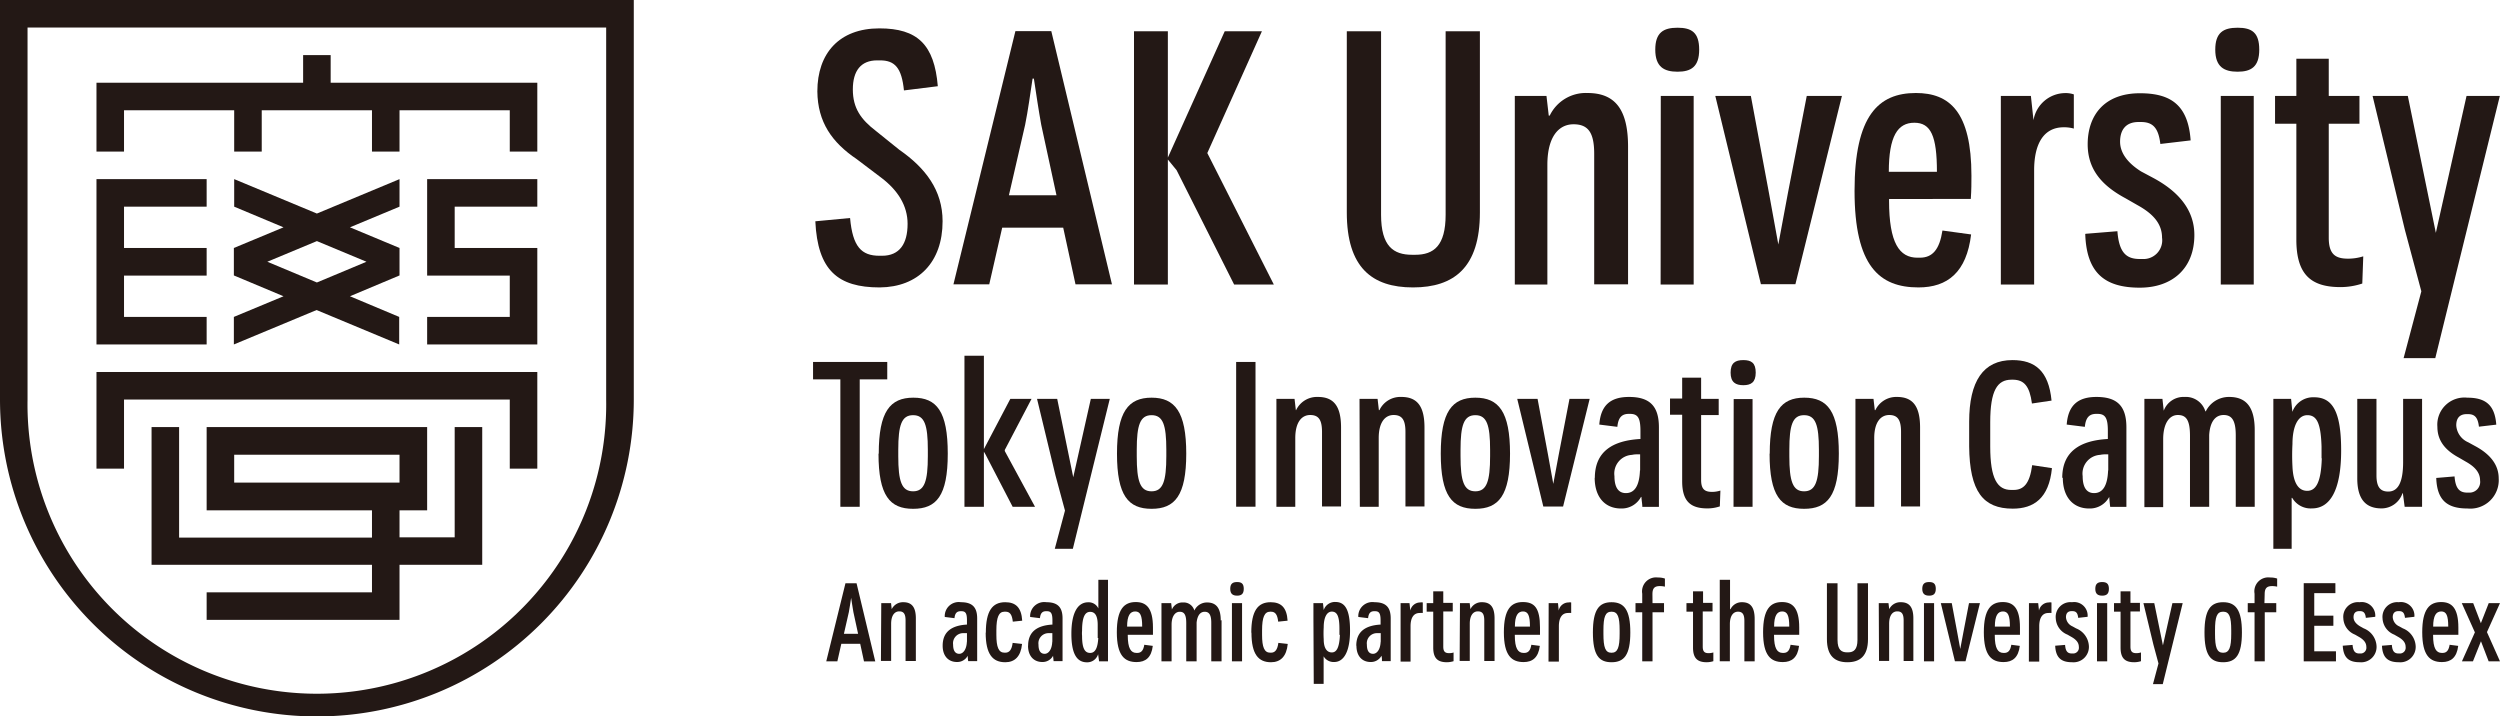 <svg xmlns="http://www.w3.org/2000/svg" width="108.87mm" height="31.2mm" viewBox="0 0 308.62 88.44">
  <defs>
    <style>
      .cls-1 {
        fill: #231815;
      }
    </style>
  </defs>
  <g id="レイヤー_2" data-name="レイヤー 2">
    <g id="レイヤー_1-2" data-name="レイヤー 1">
      <polygon class="cls-1" points="25.51 39.12 15.31 39.12 15.31 34.02 25.51 34.02 25.51 30.61 15.31 30.61 15.31 25.51 25.51 25.51 25.51 22.11 11.91 22.11 11.91 42.52 25.51 42.52 25.51 39.12"/>
      <polygon class="cls-1" points="15.31 13.61 28.91 13.61 28.91 18.71 32.31 18.71 32.31 13.61 45.92 13.61 45.92 18.71 49.32 18.71 49.32 13.61 62.93 13.61 62.93 18.71 66.33 18.71 66.33 10.21 40.82 10.21 40.82 6.8 37.42 6.8 37.42 10.21 11.91 10.21 11.91 18.71 15.31 18.71 15.31 13.61"/>
      <polygon class="cls-1" points="15.31 49.32 62.93 49.32 62.93 57.85 66.33 57.85 66.33 45.92 11.91 45.92 11.91 57.85 15.31 57.85 15.31 49.32"/>
      <polygon class="cls-1" points="52.73 34.02 62.93 34.02 62.93 39.12 52.73 39.12 52.73 42.52 66.33 42.52 66.33 30.61 56.13 30.61 56.13 25.51 66.33 25.51 66.33 22.11 52.73 22.11 52.73 34.02"/>
      <path class="cls-1" d="M56.13,66.33H49.32V63h3.41V52.72H25.51V63H45.92v3.36H22.11V52.72h-3.4v17H45.92v3.4H25.51v3.4H49.32v-6.8H59.53v-17h-3.4ZM28.91,56.13H49.32v3.44H28.91Z"/>
      <path class="cls-1" d="M49.32,22.11l-10.2,4.25L28.91,22.11v3.4L35,28.06l-6.13,2.55V34L35,36.57l-6.13,2.55v3.4l10.21-4.25,10.2,4.25v-3.4L43.2,36.57,49.32,34V30.61L43.2,28.06l6.12-2.55Zm-4.08,10.2-6.12,2.56L33,32.31l6.12-2.55Z"/>
      <path class="cls-1" d="M0,0V49.32a39.12,39.12,0,0,0,78.24,0V0ZM74.83,49.32a35.72,35.72,0,1,1-71.43,0V3.4H74.83Z"/>
      <g>
        <path class="cls-1" d="M100.71,27.31l4.23-.4c.32,3.55,1.4,4.66,3.63,4.66h.32c2.15,0,3.15-1.47,3.15-3.94,0-2.24-1.2-4.15-3.27-5.71l-3-2.27c-3.07-2.07-4.83-4.58-4.87-8.37,0-4.71,2.71-7.78,7.66-7.78,4.7,0,6.78,2,7.21,7.14l-4.18.52c-.28-2.79-1.12-3.71-2.95-3.71h-.36c-2,0-3,1.28-3,3.59s1,3.71,2.87,5.14l2.87,2.31c3.23,2.24,5.34,5,5.34,8.82,0,5.06-3,8.13-7.77,8.17-5.15,0-7.66-2.11-7.94-8.17"/>
        <path class="cls-1" d="M131.25,28.1h-7.53l-1.6,7H117.7l7.65-31.26h4.43l7.49,31.26h-4.5Zm-.83-4-1.88-8.69c-.32-1.76-.64-3.91-.91-5.71h-.16c-.28,1.8-.56,3.95-.92,5.71l-2,8.69Z"/>
        <polygon class="cls-1" points="157.25 35.12 152.35 35.12 145.25 21.01 144.17 19.69 144.17 35.12 139.99 35.12 139.99 3.86 144.17 3.86 144.17 19.45 151.19 3.86 155.78 3.86 149.04 18.89 157.25 35.12"/>
        <path class="cls-1" d="M182.69,3.86V26.23c0,6.78-3.19,9.25-8.26,9.25s-8.17-2.47-8.17-9.25V3.86h4.23V26.51c0,3.91,1.55,4.94,3.83,4.94h.39c2.28,0,3.75-1.11,3.75-4.94V3.86Z"/>
        <path class="cls-1" d="M187,11.84h3.91l.28,2.43h.12a4.94,4.94,0,0,1,4.67-2.79c3.46,0,5,2.11,5,6.62v17H196.8V19c0-2.59-.71-3.66-2.55-3.66s-3.23,1.55-3.23,5V35.12H187Z"/>
        <path class="cls-1" d="M204.34,6.13c0-2.11,1-2.71,2.75-2.71s2.67.6,2.67,2.71-1,2.72-2.67,2.72-2.75-.6-2.75-2.72m.68,5.71h4.06V35.12H205Z"/>
        <polygon class="cls-1" points="227.38 11.84 221.64 35.08 217.38 35.08 211.75 11.84 216.14 11.84 218.37 23.8 219.53 30.18 220.72 23.8 223.04 11.84 227.38 11.84"/>
        <path class="cls-1" d="M239.82,28.46l3.51.48c-.56,4.67-2.91,6.54-6.5,6.54-4.82,0-7.89-2.63-7.89-11.92s2.95-12.08,7.57-12.08c4.15,0,6.86,2.31,6.86,10.21,0,.75,0,1.83-.08,2.87H233.2v.19c0,5.27,1.28,7.06,3.51,7.06H237c1.56,0,2.43-1,2.79-3.35m-6.62-7.25h5.94c0-4.43-.75-6.06-2.79-6.06s-3.15,1.63-3.15,6.06"/>
        <path class="cls-1" d="M247,11.84h3.71l.32,3h0a4,4,0,0,1,3.9-3.35,3.07,3.07,0,0,1,1.08.16v4.22a4.4,4.4,0,0,0-1.24-.16c-2.51,0-3.66,2.08-3.66,5.31V35.12H247Z"/>
        <path class="cls-1" d="M257.45,28.86l3.94-.32c.2,2.67,1.12,3.43,2.75,3.43h.32a2.31,2.31,0,0,0,2.44-2.63c0-1.79-1.2-3-3-4l-1.52-.87c-2.75-1.48-4.66-3.43-4.66-6.66,0-3.59,2.07-6.3,6.45-6.3,3.83,0,5.95,1.47,6.26,5.82l-3.74.44c-.24-2.08-1-2.71-2.4-2.71H264c-1.6,0-2.28,1-2.28,2.43s1,2.67,2.59,3.67l1.48.79c3.07,1.64,5.1,3.91,5.1,7.06,0,4.15-2.75,6.5-6.74,6.5-4.34,0-6.57-1.83-6.73-6.62"/>
        <path class="cls-1" d="M273.47,6.13c0-2.11,1-2.71,2.76-2.71s2.67.6,2.67,2.71-1,2.72-2.67,2.72-2.76-.6-2.76-2.72m.68,5.71h4.07V35.12h-4.07Z"/>
        <path class="cls-1" d="M291.74,31.65,291.62,35a8.55,8.55,0,0,1-2.68.44c-3.62,0-5.46-1.51-5.46-5.86V15.27h-2.63V11.84h2.63V7.25h4v4.59h3.79v3.43h-3.79V29.34c0,2.07.84,2.59,2.39,2.59a6.24,6.24,0,0,0,1.84-.28"/>
        <polygon class="cls-1" points="308.6 11.84 300.63 44.21 296.72 44.21 298.91 35.96 296.88 28.38 292.89 11.84 297.24 11.84 300.7 28.74 304.49 11.84 308.6 11.84"/>
        <polygon class="cls-1" points="109.53 46.83 106.13 46.83 106.13 62.56 103.74 62.56 103.74 46.83 100.37 46.83 100.37 44.68 109.53 44.68 109.53 46.83"/>
        <path class="cls-1" d="M108.48,56c0-5.18,1.39-6.91,4.27-6.91S117,50.77,117,56s-1.41,6.81-4.28,6.81-4.27-1.62-4.27-6.81m4.27,4.65c1.41,0,1.82-1.26,1.82-4.34v-.79c0-3.06-.41-4.27-1.82-4.27s-1.83,1.21-1.83,4.27v.79c0,3.08.41,4.34,1.83,4.34"/>
        <polygon class="cls-1" points="127.77 62.56 125.01 62.56 121.64 56.06 121.46 55.76 121.46 62.56 119.06 62.56 119.06 43.91 121.46 43.91 121.46 55.44 124.72 49.24 127.34 49.24 124.03 55.56 124.05 55.7 127.77 62.56"/>
        <polygon class="cls-1" points="137 49.24 132.44 67.75 130.21 67.75 131.47 63.03 130.3 58.7 128.02 49.24 130.51 49.24 132.49 58.91 134.66 49.24 137 49.24"/>
        <path class="cls-1" d="M137.89,56c0-5.18,1.4-6.91,4.27-6.91s4.28,1.73,4.28,6.91-1.41,6.81-4.28,6.81-4.27-1.62-4.27-6.81m4.27,4.65c1.41,0,1.82-1.26,1.82-4.34v-.79c0-3.06-.41-4.27-1.82-4.27s-1.83,1.21-1.83,4.27v.79c0,3.08.41,4.34,1.83,4.34"/>
        <rect class="cls-1" x="152.6" y="44.68" width="2.39" height="17.87"/>
        <path class="cls-1" d="M157.57,49.24h2.24l.16,1.39H160A2.85,2.85,0,0,1,162.7,49c2,0,2.85,1.21,2.85,3.78v9.74H163.2V53.32c0-1.48-.41-2.09-1.46-2.09s-1.84.89-1.84,2.85v8.48h-2.33Z"/>
        <path class="cls-1" d="M167.83,49.24h2.23l.16,1.39h.07A2.85,2.85,0,0,1,173,49c2,0,2.85,1.21,2.85,3.78v9.74h-2.35V53.32c0-1.48-.41-2.09-1.46-2.09s-1.84.89-1.84,2.85v8.48h-2.33Z"/>
        <path class="cls-1" d="M177.86,56c0-5.18,1.39-6.91,4.27-6.91s4.28,1.73,4.28,6.91-1.41,6.81-4.28,6.81-4.27-1.62-4.27-6.81m4.27,4.65c1.41,0,1.82-1.26,1.82-4.34v-.79c0-3.06-.41-4.27-1.82-4.27s-1.83,1.21-1.83,4.27v.79c0,3.08.41,4.34,1.83,4.34"/>
        <polygon class="cls-1" points="196.24 49.24 192.96 62.53 190.52 62.53 187.3 49.24 189.81 49.24 191.09 56.08 191.75 59.73 192.43 56.08 193.75 49.24 196.24 49.24"/>
        <path class="cls-1" d="M196.88,59c0-3.26,2.19-4.62,5.63-4.81v-1c0-1.64-.34-2.1-1.3-2.1h-.14c-.84,0-1.3.43-1.41,1.6l-2.23-.28C197.61,50,198.84,49,201.1,49c2.57,0,3.69,1.14,3.69,3.76l0,7c0,1.07,0,1.85,0,2.81h-2.05c0-.37-.09-.8-.11-1.23h-.05a2.7,2.7,0,0,1-2.48,1.43c-1.87,0-3.24-1.3-3.24-3.81m5.61-.88c0-.78,0-1.17,0-2-.39,0-.71,0-1,.07a2.31,2.31,0,0,0-2.17,2.62c0,1.51.57,2.1,1.41,2.1,1.08,0,1.67-.91,1.74-2.8"/>
        <path class="cls-1" d="M212.38,60.57l-.07,1.94a4.81,4.81,0,0,1-1.53.25c-2.07,0-3.12-.86-3.12-3.35V51.2h-1.5v-2h1.5V46.62H210v2.62h2.17v2H210v8c0,1.19.48,1.48,1.37,1.48a3.36,3.36,0,0,0,1-.16"/>
        <path class="cls-1" d="M213.64,46c0-1.21.59-1.55,1.57-1.55s1.53.34,1.53,1.55-.6,1.55-1.53,1.55-1.57-.34-1.57-1.55m.38,3.26h2.33V62.56H214Z"/>
        <path class="cls-1" d="M218.47,56c0-5.18,1.39-6.91,4.26-6.91S227,50.77,227,56s-1.42,6.81-4.29,6.81-4.26-1.62-4.26-6.81m4.26,4.65c1.42,0,1.83-1.26,1.83-4.34v-.79c0-3.06-.41-4.27-1.83-4.27s-1.82,1.21-1.82,4.27v.79c0,3.08.41,4.34,1.82,4.34"/>
        <path class="cls-1" d="M229.05,49.24h2.23l.16,1.39h.07A2.85,2.85,0,0,1,234.18,49c2,0,2.85,1.21,2.85,3.78v9.74h-2.35V53.32c0-1.48-.41-2.09-1.46-2.09s-1.85.89-1.85,2.85v8.48h-2.32Z"/>
        <path class="cls-1" d="M243.09,55.06v-3c0-5,1.73-7.61,5.34-7.61,2.76,0,4.47,1.3,4.83,5l-2.42.36c-.29-2.19-1-2.91-2.3-2.94h-.23c-1.75,0-2.62,1.33-2.62,5.25v3c0,4,.89,5.36,2.58,5.36h.29c1.23,0,2-.73,2.31-3.06l2.44.37c-.37,3.74-2.26,5-4.84,5-3.65,0-5.33-2.1-5.38-7.7"/>
        <path class="cls-1" d="M254.58,59c0-3.26,2.19-4.62,5.63-4.81v-1c0-1.64-.34-2.1-1.29-2.1h-.14c-.84,0-1.3.43-1.41,1.6l-2.24-.28C255.31,50,256.55,49,258.8,49c2.58,0,3.7,1.14,3.7,3.76l0,7c0,1.07,0,1.85,0,2.81h-2c-.05-.37-.09-.8-.12-1.23h0a2.71,2.71,0,0,1-2.49,1.43c-1.87,0-3.24-1.3-3.24-3.81m5.61-.88c0-.78,0-1.17,0-2-.38,0-.7,0-1,.07a2.31,2.31,0,0,0-2.16,2.62c0,1.51.57,2.1,1.41,2.1,1.07,0,1.66-.91,1.73-2.8"/>
        <path class="cls-1" d="M278.34,53.14v9.42H276V53.73c0-1.89-.52-2.5-1.5-2.5s-1.67.77-1.78,2.46v8.87h-2.37V53.8c0-2-.5-2.57-1.51-2.57s-1.8,1-1.8,3v8.37h-2.32V49.24h2.23l.16,1.46,0,0A2.6,2.6,0,0,1,269.68,49a2.52,2.52,0,0,1,2.57,1.78h.05A3.18,3.18,0,0,1,275.19,49c2.08,0,3.15,1.23,3.15,4.1"/>
        <path class="cls-1" d="M280.64,52.8l0-3.56h2.19l.16,1.6h0a2.72,2.72,0,0,1,2.67-1.8c2.28,0,3.35,1.75,3.35,6.56,0,5-1.41,7.16-3.6,7.16a2.63,2.63,0,0,1-2.44-1.3h-.07v6.29h-2.26Zm5.95,3.76V55.12c-.09-2.89-.59-3.87-1.75-3.87S283,52.62,283,54.81a25.74,25.74,0,0,0,0,2.78c.09,2.07.77,3,1.82,3s1.71-1,1.8-4"/>
        <path class="cls-1" d="M294,62.76c-1.84,0-3-1-3-3.71V49.24h2.37v9.44c0,1.51.53,2,1.46,2,1.23,0,1.83-1.19,1.83-3.65V49.24H299V62.56h-2.15l-.22-1.67h-.05a2.73,2.73,0,0,1-2.6,1.87"/>
        <path class="cls-1" d="M300.75,59l2.26-.19c.11,1.53.64,2,1.57,2h.19a1.32,1.32,0,0,0,1.39-1.51c0-1-.69-1.71-1.74-2.3l-.86-.5c-1.58-.85-2.67-2-2.67-3.81a3.35,3.35,0,0,1,3.69-3.6c2.19,0,3.4.84,3.58,3.33l-2.14.25c-.14-1.19-.55-1.55-1.37-1.55h-.13c-.92,0-1.3.54-1.3,1.39a2.44,2.44,0,0,0,1.48,2.09l.84.46c1.76.94,2.92,2.23,2.92,4a3.51,3.51,0,0,1-3.85,3.71c-2.49,0-3.77-1-3.86-3.78"/>
        <path class="cls-1" d="M106.19,79.47h-2.33l-.49,2.17H102L104.37,72h1.37l2.31,9.65h-1.39Zm-.26-1.23-.58-2.68c-.1-.54-.19-1.21-.28-1.76h0c-.09.55-.17,1.22-.28,1.76l-.61,2.68Z"/>
        <path class="cls-1" d="M108.79,74.45H110l.08.75h0a1.54,1.54,0,0,1,1.44-.86c1.07,0,1.54.65,1.54,2v5.26h-1.27v-5c0-.8-.22-1.13-.78-1.13s-1,.48-1,1.54v4.58h-1.26Z"/>
        <path class="cls-1" d="M116.37,79.7c0-1.76,1.18-2.5,3-2.6v-.52c0-.89-.18-1.13-.7-1.13h-.07c-.46,0-.71.23-.77.86l-1.2-.15a1.73,1.73,0,0,1,2-1.82c1.39,0,2,.62,2,2v3.76c0,.58,0,1,0,1.51h-1.11a6.47,6.47,0,0,1-.06-.66h0a1.45,1.45,0,0,1-1.34.77c-1,0-1.75-.7-1.75-2m3-.48c0-.42,0-.63,0-1.08l-.54,0a1.25,1.25,0,0,0-1.17,1.42c0,.81.31,1.13.76,1.13s.9-.49.94-1.51"/>
        <path class="cls-1" d="M121.7,78.1c0-2.68.8-3.76,2.39-3.76,1.28,0,2,.63,2.1,2.28l-1.16.12c-.1-.9-.37-1.23-.9-1.23H124c-.69,0-1,.66-1,2.31v.55c0,1.52.28,2.2,1,2.2h.11c.48,0,.79-.34.9-1.21l1.16.13c-.15,1.55-.9,2.26-2.07,2.26-1.57,0-2.42-1-2.42-3.65"/>
        <path class="cls-1" d="M126.92,79.7c0-1.76,1.18-2.5,3-2.6v-.52c0-.89-.19-1.13-.7-1.13h-.08c-.45,0-.7.23-.76.86l-1.21-.15a1.74,1.74,0,0,1,2-1.82c1.4,0,2,.62,2,2v3.76c0,.58,0,1,0,1.51h-1.11c0-.2-.05-.43-.06-.66h0a1.46,1.46,0,0,1-1.34.77c-1,0-1.75-.7-1.75-2m3-.48c0-.42,0-.63,0-1.08l-.54,0a1.25,1.25,0,0,0-1.17,1.42c0,.81.3,1.13.76,1.13s.9-.49.94-1.51"/>
        <path class="cls-1" d="M135.56,80.76h0a1.4,1.4,0,0,1-1.37,1c-1.23,0-1.93-1-1.93-3.52s.74-3.89,2.07-3.89a1.31,1.31,0,0,1,1.26.76h0V71.57h1.19V81.64h-1.1Zm-.05-2c0-.63,0-1.14,0-1.62,0-1.14-.34-1.61-.93-1.61s-1,.53-1,2.34a3.31,3.31,0,0,0,0,.63c0,1.6.37,2.1,1,2.1s.93-.63,1-1.84"/>
        <path class="cls-1" d="M141.23,79.59l1.08.14c-.17,1.44-.89,2-2,2-1.49,0-2.44-.81-2.44-3.68s.91-3.73,2.34-3.73c1.28,0,2.12.71,2.12,3.15,0,.24,0,.57,0,.89h-3.11v.06c0,1.63.39,2.18,1.08,2.18h.1c.48,0,.75-.31.86-1m-2-2.25H141c0-1.36-.23-1.87-.86-1.87s-1,.51-1,1.87"/>
        <path class="cls-1" d="M150.8,76.56v5.08h-1.27V76.88c0-1-.28-1.36-.81-1.36s-.9.42-1,1.33v4.79h-1.28V76.91c0-1.06-.27-1.39-.81-1.39s-1,.53-1,1.6v4.52h-1.25V74.45h1.2l.09.79v0a1.41,1.41,0,0,1,1.38-.87,1.36,1.36,0,0,1,1.39,1h0a1.72,1.72,0,0,1,1.56-1c1.12,0,1.7.67,1.7,2.22"/>
        <path class="cls-1" d="M151.87,72.69c0-.65.32-.84.85-.84s.82.19.82.84-.32.84-.82.84-.85-.19-.85-.84m.21,1.76h1.25v7.19h-1.25Z"/>
        <path class="cls-1" d="M154.47,78.1c0-2.68.8-3.76,2.38-3.76,1.28,0,2,.63,2.1,2.28l-1.16.12c-.1-.9-.37-1.23-.9-1.23h-.09c-.69,0-1,.66-1,2.31v.55c0,1.52.28,2.2,1,2.2h.11c.48,0,.79-.34.9-1.21l1.16.13c-.15,1.55-.9,2.26-2.07,2.26-1.56,0-2.41-1-2.41-3.65"/>
        <path class="cls-1" d="M162.14,76.37V74.45h1.18l.09.86h0a1.46,1.46,0,0,1,1.44-1c1.23,0,1.81,1,1.81,3.55s-.76,3.86-1.95,3.86a1.42,1.42,0,0,1-1.31-.7h0v3.4h-1.22Zm3.21,2v-.77c0-1.57-.31-2.1-.94-2.1s-1,.74-1,1.93a12.49,12.49,0,0,0,0,1.5c0,1.12.42,1.61,1,1.61s.93-.57,1-2.17"/>
        <path class="cls-1" d="M167.43,79.7c0-1.76,1.18-2.5,3-2.6v-.52c0-.89-.19-1.13-.7-1.13h-.08c-.45,0-.7.23-.76.86l-1.21-.15a1.74,1.74,0,0,1,2-1.82c1.4,0,2,.62,2,2v3.76c0,.58,0,1,0,1.51H170.6c0-.2,0-.43-.06-.66h0a1.47,1.47,0,0,1-1.35.77c-1,0-1.74-.7-1.74-2m3-.48c0-.42,0-.63,0-1.08l-.54,0a1.25,1.25,0,0,0-1.17,1.42c0,.81.3,1.13.76,1.13s.9-.49.94-1.51"/>
        <path class="cls-1" d="M172.9,74.45H174l.1.92h0a1.25,1.25,0,0,1,1.21-1,.88.88,0,0,1,.33,0v1.3a1.65,1.65,0,0,0-.38,0c-.78,0-1.13.64-1.13,1.64v4.36H172.9Z"/>
        <path class="cls-1" d="M179.44,80.57l0,1.05a2.81,2.81,0,0,1-.82.13c-1.12,0-1.69-.47-1.69-1.81V75.51h-.81V74.45h.81V73h1.24v1.42h1.17v1.06h-1.17v4.35c0,.64.26.8.74.8a2,2,0,0,0,.57-.09"/>
        <path class="cls-1" d="M180.23,74.45h1.2l.09.75h0a1.53,1.53,0,0,1,1.44-.86c1.07,0,1.54.65,1.54,2v5.26h-1.27v-5c0-.8-.22-1.13-.79-1.13s-1,.48-1,1.54v4.58h-1.25Z"/>
        <path class="cls-1" d="M189,79.59l1.09.14c-.18,1.44-.9,2-2,2-1.49,0-2.44-.81-2.44-3.68s.91-3.73,2.34-3.73,2.12.71,2.12,3.15c0,.24,0,.57,0,.89h-3.11v.06c0,1.63.39,2.18,1.08,2.18h.1c.48,0,.75-.31.86-1m-2-2.25h1.83c0-1.36-.23-1.87-.86-1.87s-1,.51-1,1.87"/>
        <path class="cls-1" d="M191.18,74.45h1.15l.09.92h0a1.24,1.24,0,0,1,1.2-1,.9.9,0,0,1,.34,0v1.3a1.74,1.74,0,0,0-.39,0c-.77,0-1.13.64-1.13,1.64v4.36h-1.28Z"/>
        <path class="cls-1" d="M196.64,78.07c0-2.79.75-3.73,2.3-3.73s2.32.94,2.32,3.73-.77,3.68-2.32,3.68-2.3-.87-2.3-3.68m2.3,2.51c.77,0,1-.67,1-2.34v-.43c0-1.65-.22-2.3-1-2.3s-1,.65-1,2.3v.43c0,1.67.22,2.34,1,2.34"/>
        <path class="cls-1" d="M204,74.45h1.42v1.13H204v6.06h-1.27V75.58h-.83V74.45h.83V73.29a1.73,1.73,0,0,1,1.94-2,2.55,2.55,0,0,1,.86.13v1a2.76,2.76,0,0,0-.63-.07c-.66,0-.91.28-.91,1Z"/>
        <path class="cls-1" d="M211.51,80.57l0,1.05a2.76,2.76,0,0,1-.82.13c-1.12,0-1.69-.47-1.69-1.81V75.51h-.81V74.45H209V73h1.24v1.42h1.17v1.06H210.2v4.35c0,.64.26.8.74.8a2,2,0,0,0,.57-.09"/>
        <path class="cls-1" d="M212.3,71.57h1.27V75.2h.06a1.53,1.53,0,0,1,1.43-.86c1.08,0,1.55.68,1.55,2.08v5.22h-1.27v-5c0-.78-.22-1.13-.79-1.13s-1,.49-1,1.54v4.58H212.3Z"/>
        <path class="cls-1" d="M221,79.59l1.09.14c-.17,1.44-.9,2-2,2-1.49,0-2.44-.81-2.44-3.68s.91-3.73,2.34-3.73c1.28,0,2.12.71,2.12,3.15,0,.24,0,.57,0,.89H219v.06c0,1.63.39,2.18,1.08,2.18h.1c.48,0,.75-.31.86-1m-2-2.25h1.84c0-1.36-.24-1.87-.87-1.87s-1,.51-1,1.87"/>
        <path class="cls-1" d="M230.6,72V78.9c0,2.09-1,2.85-2.54,2.85s-2.53-.76-2.53-2.85V72h1.31v7c0,1.21.48,1.53,1.18,1.53h.12c.7,0,1.16-.35,1.16-1.53V72Z"/>
        <path class="cls-1" d="M231.93,74.45h1.2l.09.75h0a1.52,1.52,0,0,1,1.44-.86c1.07,0,1.54.65,1.54,2v5.26H235v-5c0-.8-.22-1.13-.79-1.13s-1,.48-1,1.54v4.58h-1.25Z"/>
        <path class="cls-1" d="M237.3,72.69c0-.65.32-.84.85-.84s.82.19.82.84-.32.84-.82.84-.85-.19-.85-.84m.21,1.76h1.25v7.19h-1.25Z"/>
        <polygon class="cls-1" points="244.42 74.45 242.64 81.63 241.33 81.63 239.59 74.45 240.94 74.45 241.63 78.14 241.99 80.11 242.36 78.14 243.07 74.45 244.42 74.45"/>
        <path class="cls-1" d="M248.26,79.59l1.08.14c-.17,1.44-.89,2-2,2-1.49,0-2.44-.81-2.44-3.68s.91-3.73,2.34-3.73c1.28,0,2.12.71,2.12,3.15,0,.24,0,.57,0,.89h-3.11v.06c0,1.63.39,2.18,1.08,2.18h.1c.48,0,.75-.31.86-1m-2-2.25h1.83c0-1.36-.23-1.87-.86-1.87s-1,.51-1,1.87"/>
        <path class="cls-1" d="M250.47,74.45h1.14l.1.92h0a1.25,1.25,0,0,1,1.21-1,.88.88,0,0,1,.33,0v1.3a1.65,1.65,0,0,0-.38,0c-.77,0-1.13.64-1.13,1.64v4.36h-1.28Z"/>
        <path class="cls-1" d="M253.71,79.71l1.22-.1c.06.83.34,1.06.85,1.06h.1a.71.71,0,0,0,.75-.81c0-.56-.37-.93-.94-1.25l-.47-.27a2.27,2.27,0,0,1-1.44-2,1.82,1.82,0,0,1,2-2,1.67,1.67,0,0,1,1.93,1.8l-1.16.13c-.07-.64-.29-.83-.74-.83h-.07c-.49,0-.7.29-.7.75a1.32,1.32,0,0,0,.8,1.13l.45.25a2.49,2.49,0,0,1,1.58,2.18,1.9,1.9,0,0,1-2.08,2c-1.34,0-2-.56-2.08-2"/>
        <path class="cls-1" d="M258.66,72.69c0-.65.32-.84.85-.84s.83.19.83.84-.32.84-.83.84-.85-.19-.85-.84m.21,1.76h1.26v7.19h-1.26Z"/>
        <path class="cls-1" d="M264.3,80.57l0,1.05a2.88,2.88,0,0,1-.83.13c-1.12,0-1.69-.47-1.69-1.81V75.51h-.81V74.45h.81V73H263v1.42h1.17v1.06H263v4.35c0,.64.26.8.74.8a1.92,1.92,0,0,0,.56-.09"/>
        <polygon class="cls-1" points="269.45 74.45 266.99 84.45 265.78 84.45 266.46 81.9 265.83 79.56 264.6 74.45 265.94 74.45 267.01 79.67 268.18 74.45 269.45 74.45"/>
        <path class="cls-1" d="M272.14,78.07c0-2.79.75-3.73,2.3-3.73s2.32.94,2.32,3.73-.76,3.68-2.32,3.68-2.3-.87-2.3-3.68m2.3,2.51c.77,0,1-.67,1-2.34v-.43c0-1.65-.22-2.3-1-2.3s-1,.65-1,2.3v.43c0,1.67.22,2.34,1,2.34"/>
        <path class="cls-1" d="M279.54,74.45H281v1.13h-1.42v6.06h-1.26V75.58h-.84V74.45h.84V73.29a1.72,1.72,0,0,1,1.93-2,2.55,2.55,0,0,1,.86.13v1a2.74,2.74,0,0,0-.62-.07c-.67,0-.92.28-.92,1Z"/>
        <polygon class="cls-1" points="288.37 80.4 288.37 81.64 284.39 81.64 284.39 71.99 288.3 71.99 288.3 73.22 285.69 73.22 285.69 76 288.05 76 288.05 77.25 285.69 77.25 285.69 80.4 288.37 80.4"/>
        <path class="cls-1" d="M289.2,79.71l1.22-.1c.07.83.35,1.06.85,1.06h.1a.71.71,0,0,0,.75-.81c0-.56-.37-.93-.93-1.25l-.47-.27a2.27,2.27,0,0,1-1.44-2,1.81,1.81,0,0,1,2-2,1.68,1.68,0,0,1,1.94,1.8l-1.16.13c-.07-.64-.3-.83-.74-.83h-.07c-.5,0-.71.29-.71.75s.3.82.81,1.13l.45.25a2.49,2.49,0,0,1,1.58,2.18,1.9,1.9,0,0,1-2.08,2c-1.35,0-2-.56-2.09-2"/>
        <path class="cls-1" d="M294.05,79.71l1.22-.1c.06.83.34,1.06.85,1.06h.09a.71.71,0,0,0,.76-.81c0-.56-.37-.93-.94-1.25l-.47-.27a2.27,2.27,0,0,1-1.44-2,1.82,1.82,0,0,1,2-2,1.67,1.67,0,0,1,1.93,1.8l-1.16.13c-.07-.64-.29-.83-.74-.83h-.07c-.49,0-.7.29-.7.75a1.32,1.32,0,0,0,.8,1.13l.45.25a2.49,2.49,0,0,1,1.58,2.18,1.9,1.9,0,0,1-2.08,2c-1.34,0-2-.56-2.08-2"/>
        <path class="cls-1" d="M302.37,79.59l1.09.14c-.17,1.44-.9,2-2,2-1.49,0-2.44-.81-2.44-3.68s.91-3.73,2.34-3.73c1.28,0,2.12.71,2.12,3.15,0,.24,0,.57,0,.89h-3.12v.06c0,1.63.39,2.18,1.08,2.18h.1c.48,0,.75-.31.86-1m-2-2.25h1.83c0-1.36-.23-1.87-.86-1.87s-1,.51-1,1.87"/>
        <polygon class="cls-1" points="307.01 78.03 308.62 81.64 307.22 81.64 306.27 79.16 305.28 81.64 303.92 81.64 305.52 78.06 303.9 74.45 305.31 74.45 306.26 76.93 307.23 74.45 308.62 74.45 307.01 78.03"/>
      </g>
    </g>
  </g>
</svg>

